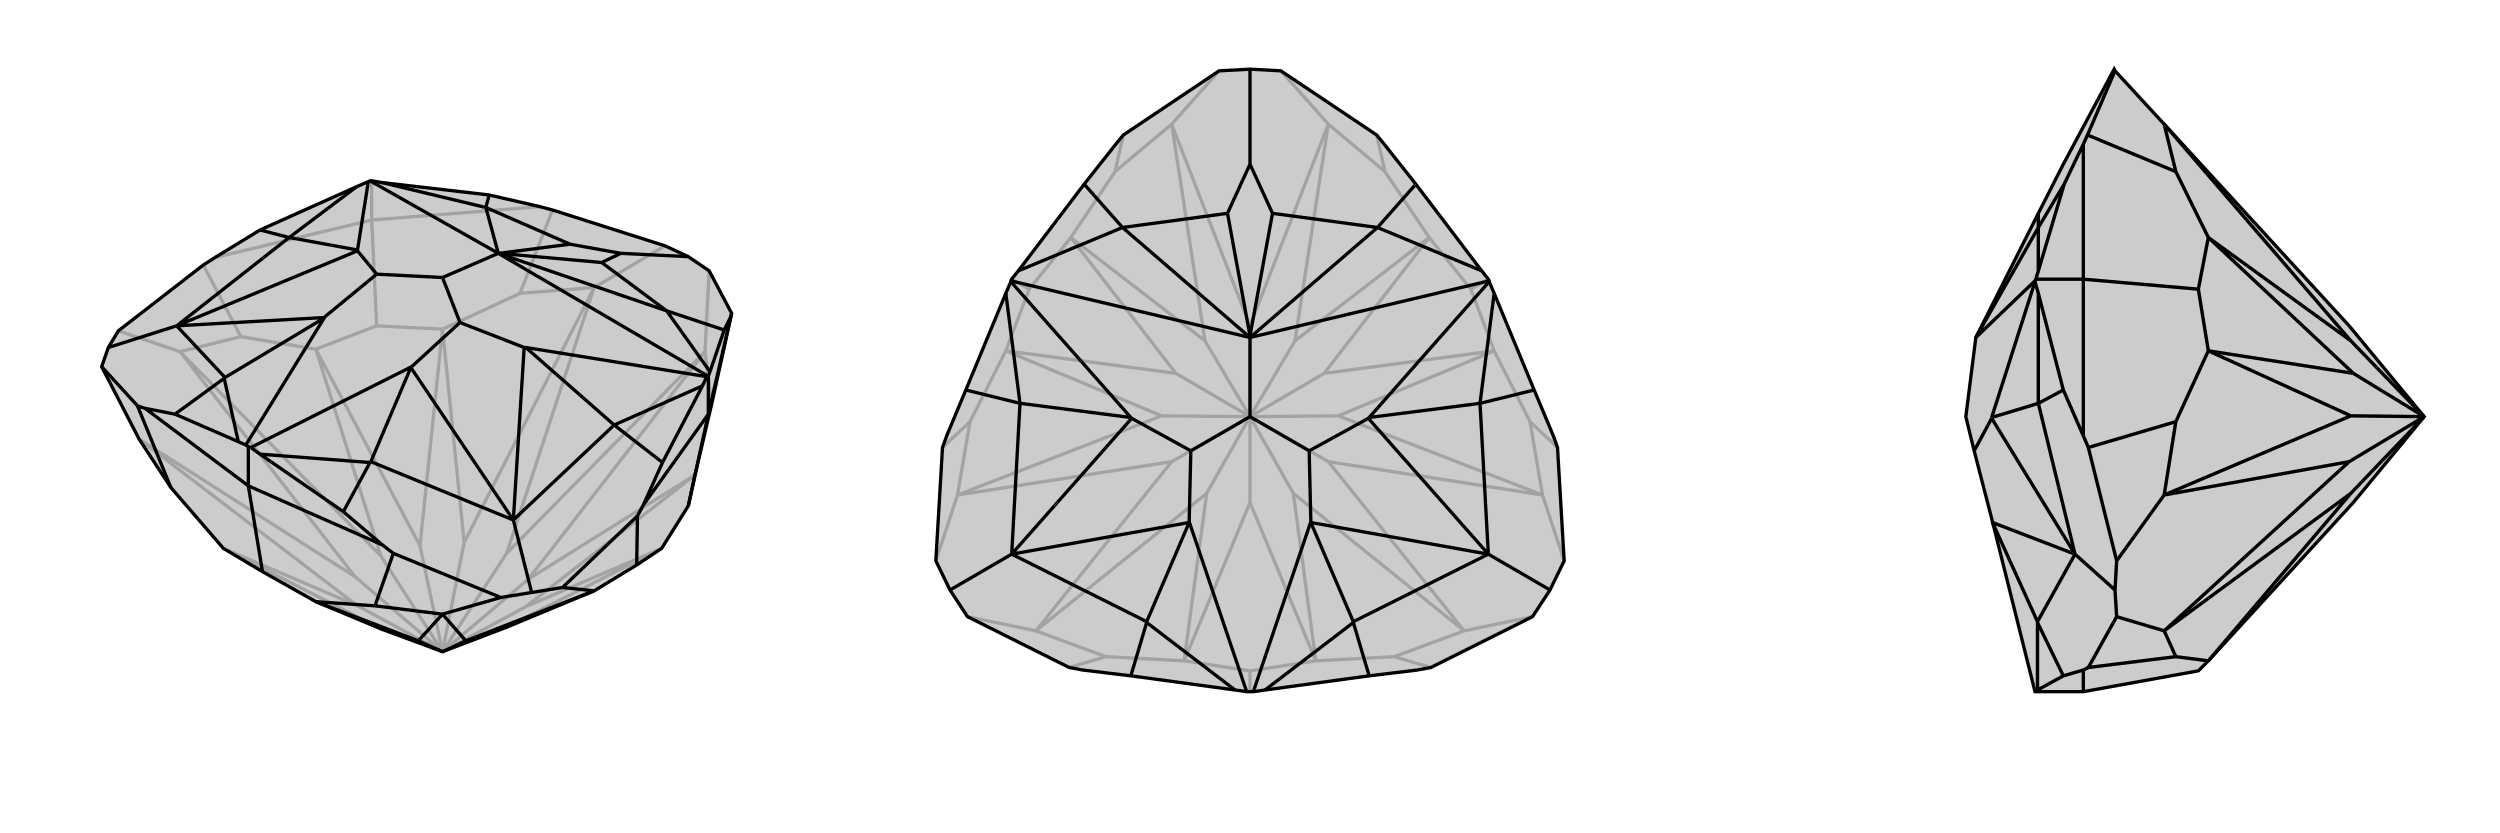 <svg xmlns="http://www.w3.org/2000/svg" viewBox="0 0 3000 1000">
    <g stroke="currentColor" stroke-width="4" fill="none" transform="translate(31 -52)">
        <path fill="currentColor" stroke="none" fill-opacity=".2" d="M174,637L136,579L91,492L99,469L111,449L213,370L227,361L281,328L397,276L411,270L413,269L415,269L427,271L556,286L617,300L632,304L767,347L795,360L820,377L847,428L823,537L803,622L795,659L763,710L733,730L682,761L576,805L500,834L427,807L348,774L284,738L237,710z" />
<path stroke-opacity=".2" d="M415,316L415,269M823,537L815,474M815,474L820,377M593,404L682,397M682,397L767,347M258,456L185,474M185,474L111,449M415,316L617,300M500,447L593,404M500,447L421,443M593,404L632,304M415,316L227,361M348,471L258,456M348,471L421,443M258,456L213,370M415,316L421,443M237,710L398,779M237,710L427,807M763,710L576,805M763,710L600,780M803,622L603,747M803,622L600,780M600,780L500,834M500,447L526,703M500,447L473,707M348,471L426,719M348,471L473,707M473,707L500,834M136,579L398,779M136,579L395,744M398,779L500,834M815,474L603,747M815,474L577,716M500,834L603,747M682,397L526,703M682,397L577,716M500,834L526,703M500,834L577,716M185,474L426,719M185,474L395,744M500,834L426,719M500,834L395,744" />
<path d="M174,637L136,579L91,492L99,469L111,449L213,370L227,361L281,328L397,276L411,270L413,269L415,269L427,271L556,286L617,300L632,304L767,347L795,360L820,377L847,428L823,537L803,622L795,659L763,710L733,730L682,761L576,805L500,834L427,807L348,774L284,738L237,710z" />
<path d="M267,635L267,588M819,549L819,503M419,779L500,789M500,789L570,769M682,761L644,757M267,635L143,542M174,637L134,539M267,635L428,706M348,774L419,779M419,779L441,716M267,635L284,738M819,549L741,658M733,730L734,671M819,549L846,432M819,549L795,659M348,774L471,821M500,789L471,821M500,789L528,821M471,821L500,834M682,761L528,821M500,834L528,821M846,432L838,448M846,432L847,428M795,360L714,356M556,286L552,301M838,448L821,498M838,448L769,425M764,607L812,515M281,328L316,337M741,658L764,607M644,757L607,763M644,757L734,671M741,658L734,671M764,607L706,562M143,542L179,549M91,492L134,539M143,542L134,539M99,469L181,443M428,706L381,666M570,769L607,763M570,769L441,716M428,706L441,716M607,763L585,676M179,549L255,582M179,549L238,506M381,666L281,597M381,666L413,607M239,505L181,443M414,606L585,676M255,582L264,586M238,506L239,505M255,582L238,506M239,505L359,433M281,597L270,589M413,607L414,606M281,597L413,607M414,606L462,493M316,337L181,443M706,562L585,676M316,337L397,276M316,337L398,352M812,515L817,504M706,562L812,515M706,562L600,469M427,271L552,301M819,503L818,503M819,503L821,498M821,498L769,425M552,301L653,345M552,301L567,356M769,425L691,367M769,425L567,356M567,356L568,356M267,588L264,586M267,588L270,589M264,586L359,432M270,589L463,492M398,352L398,353M411,270L398,352M567,356L413,269M500,385L421,381M817,504L818,503M600,469L598,469M817,504L600,469M567,356L818,503M500,385L521,439M567,356L500,385M181,443L359,433M359,433L359,432M181,443L398,353M359,432L421,381M398,353L421,381M585,676L462,493M462,493L463,492M585,676L598,469M463,492L521,439M598,469L521,439M714,356L653,345M714,356L691,367M653,345L568,356M691,367L568,356" />
    </g>
    <g stroke="currentColor" stroke-width="4" fill="none" transform="translate(1000 0)">
        <path fill="currentColor" stroke="none" fill-opacity=".2" d="M348,162L339,173L301,221L222,325L214,335L213,337L213,338L207,352L159,468L136,523L131,537L123,673L140,708L161,740L283,801L299,804L357,811L482,828L496,830L500,830L504,830L518,828L643,811L701,804L717,801L839,740L860,708L877,673L869,537L864,523L841,468L793,352L787,338L787,337L786,335L778,325L699,221L661,173L652,162L537,85L500,83L463,85z" />
<path stroke-opacity=".2" d="M327,788L243,757M243,757L161,740M673,788L757,757M757,757L839,740M836,506L851,594M851,594L877,673M662,206L594,149M594,149L537,85M338,206L406,149M406,149L463,85M164,506L149,594M149,594L123,673M421,793L327,788M421,793L500,805M327,788L283,801M579,793L673,788M579,793L500,805M673,788L717,801M500,830L500,805M793,421L836,506M793,421L765,347M836,506L869,537M715,285L662,206M715,285L765,347M662,206L652,162M786,335L765,347M285,285L338,206M285,285L235,347M338,206L348,162M207,421L164,506M207,421L235,347M164,506L131,537M214,335L235,347M421,793L448,592M421,793L500,603M579,793L552,592M579,793L500,603M500,603L500,500M793,421L606,499M793,421L589,448M715,285L554,409M715,285L589,448M589,448L500,500M285,285L446,409M285,285L411,448M207,421L394,499M207,421L411,448M411,448L500,500M243,757L448,592M243,757L406,554M448,592L500,500M757,757L552,592M757,757L594,554M552,592L500,500M851,594L606,499M851,594L594,554M500,500L606,499M500,500L594,554M594,149L554,409M594,149L500,391M500,500L554,409M406,149L446,409M406,149L500,391M500,500L446,409M500,500L500,391M149,594L394,499M149,594L406,554M500,500L394,499M500,500L406,554" />
<path d="M348,162L339,173L301,221L222,325L214,335L213,337L213,338L207,352L159,468L136,523L131,537L123,673L140,708L161,740L283,801L299,804L357,811L482,828L496,830L500,830L504,830L518,828L643,811L701,804L717,801L839,740L860,708L877,673L869,537L864,523L841,468L793,352L787,338L787,337L786,335L778,325L699,221L661,173L652,162L537,85L500,83L463,85z" />
<path d="M500,83L500,197M301,221L347,273M699,221L653,273M159,468L224,484M841,468L776,484M140,708L214,665M860,708L786,665M357,811L376,747M643,811L624,747M376,746L214,665M624,746L786,665M376,747L376,746M482,828L376,747M376,746L427,627M624,747L624,746M518,828L624,747M624,746L573,627M224,484L214,665M776,484L786,665M224,484L207,352M224,484L357,501M776,484L793,352M776,484L643,501M222,325L347,273M778,325L653,273M347,273L473,256M347,273L500,405M653,273L527,256M653,273L500,405M500,405L500,403M496,830L427,626M504,830L573,626M357,501L358,502M213,338L357,501M500,405L213,337M500,500L429,541M643,501L642,502M787,338L643,501M500,405L787,337M500,500L571,541M500,405L500,500M214,665L427,627M427,627L427,626M214,665L358,502M427,626L429,541M358,502L429,541M786,665L573,627M573,627L573,626M786,665L642,502M573,626L571,541M642,502L571,541M500,197L473,256M500,197L527,256M473,256L500,403M527,256L500,403" />
    </g>
    <g stroke="currentColor" stroke-width="4" fill="none" transform="translate(2000 0)">
        <path fill="currentColor" stroke="none" fill-opacity=".2" d="M638,805L650,793L824,603L909,500L819,391L597,149L538,85L537,83L476,197L446,256L372,403L371,405L359,500L369,541L391,626L442,830L443,830L500,830z" />
<path stroke-opacity=".2" d="M500,335L443,335M611,788L597,757M597,757L540,740M611,206L597,149M611,506L597,594M597,594L540,673M500,830L500,804M650,793L611,788M611,788L506,801M500,335L500,173M650,285L611,206M650,285L638,347M611,206L505,162M500,335L500,523M650,421L611,506M650,421L638,347M611,506L506,537M500,335L638,347M650,793L821,592M650,285L821,409M650,285L824,448M650,421L821,499M650,421L824,448M824,448L909,500M597,757L821,592M597,757L819,554M821,592L909,500M597,149L821,409M909,500L821,409M597,594L821,499M597,594L819,554M909,500L821,499M909,500L819,554M500,173L477,221M538,85L505,162M500,173L505,162M477,221L446,325M477,221L446,273M476,468L446,352M500,523L476,468M540,673L538,708M540,673L506,537M500,523L506,537M476,468L446,484M500,804L476,811M540,740L538,708M540,740L506,801M500,804L506,801M538,708L490,665M476,811L445,828M476,811L445,747M445,746L490,665M445,828L442,830M445,747L445,746M445,828L445,747M445,746L391,627M446,484L490,665M446,352L442,338M446,484L446,352M446,484L390,501M443,335L446,325M443,335L442,337M446,325L446,273M446,273L446,256M446,273L371,405M442,338L442,337M390,501L390,502M442,338L390,501M371,405L442,337M490,665L391,627M391,627L391,626M490,665L390,502M390,502L369,541" />
<path d="M638,805L650,793L824,603L909,500L819,391L597,149L538,85L537,83L476,197L446,256L372,403L371,405L359,500L369,541L391,626L442,830L443,830L500,830z" />
<path d="M500,335L443,335M611,788L597,757M597,757L540,740M611,506L597,594M597,594L540,673M611,206L597,149M500,830L500,804M650,793L611,788M611,788L506,801M500,335L500,523M650,421L611,506M650,421L638,347M611,506L506,537M500,335L500,173M650,285L611,206M650,285L638,347M611,206L505,162M500,335L638,347M650,793L821,592M650,421L821,499M650,421L824,448M650,285L821,409M650,285L824,448M824,448L909,500M597,757L821,592M597,757L819,554M821,592L909,500M597,594L821,499M597,594L819,554M909,500L821,499M909,500L819,554M597,149L821,409M909,500L821,409M500,173L477,221M538,85L505,162M500,173L505,162M477,221L446,325M477,221L446,273M476,468L446,352M500,523L476,468M540,673L538,708M540,673L506,537M500,523L506,537M476,468L446,484M500,804L476,811M540,740L538,708M540,740L506,801M500,804L506,801M538,708L490,665M476,811L445,828M476,811L445,747M445,746L490,665M445,828L442,830M445,747L445,746M445,828L445,747M445,746L391,627M446,484L490,665M446,352L442,338M446,484L446,352M446,484L390,501M443,335L442,337M443,335L446,325M446,325L446,273M446,273L446,256M446,273L371,405M442,338L442,337M390,501L390,502M442,338L390,501M371,405L442,337M490,665L391,627M391,627L391,626M490,665L390,502M390,502L369,541" />
    </g>
</svg>